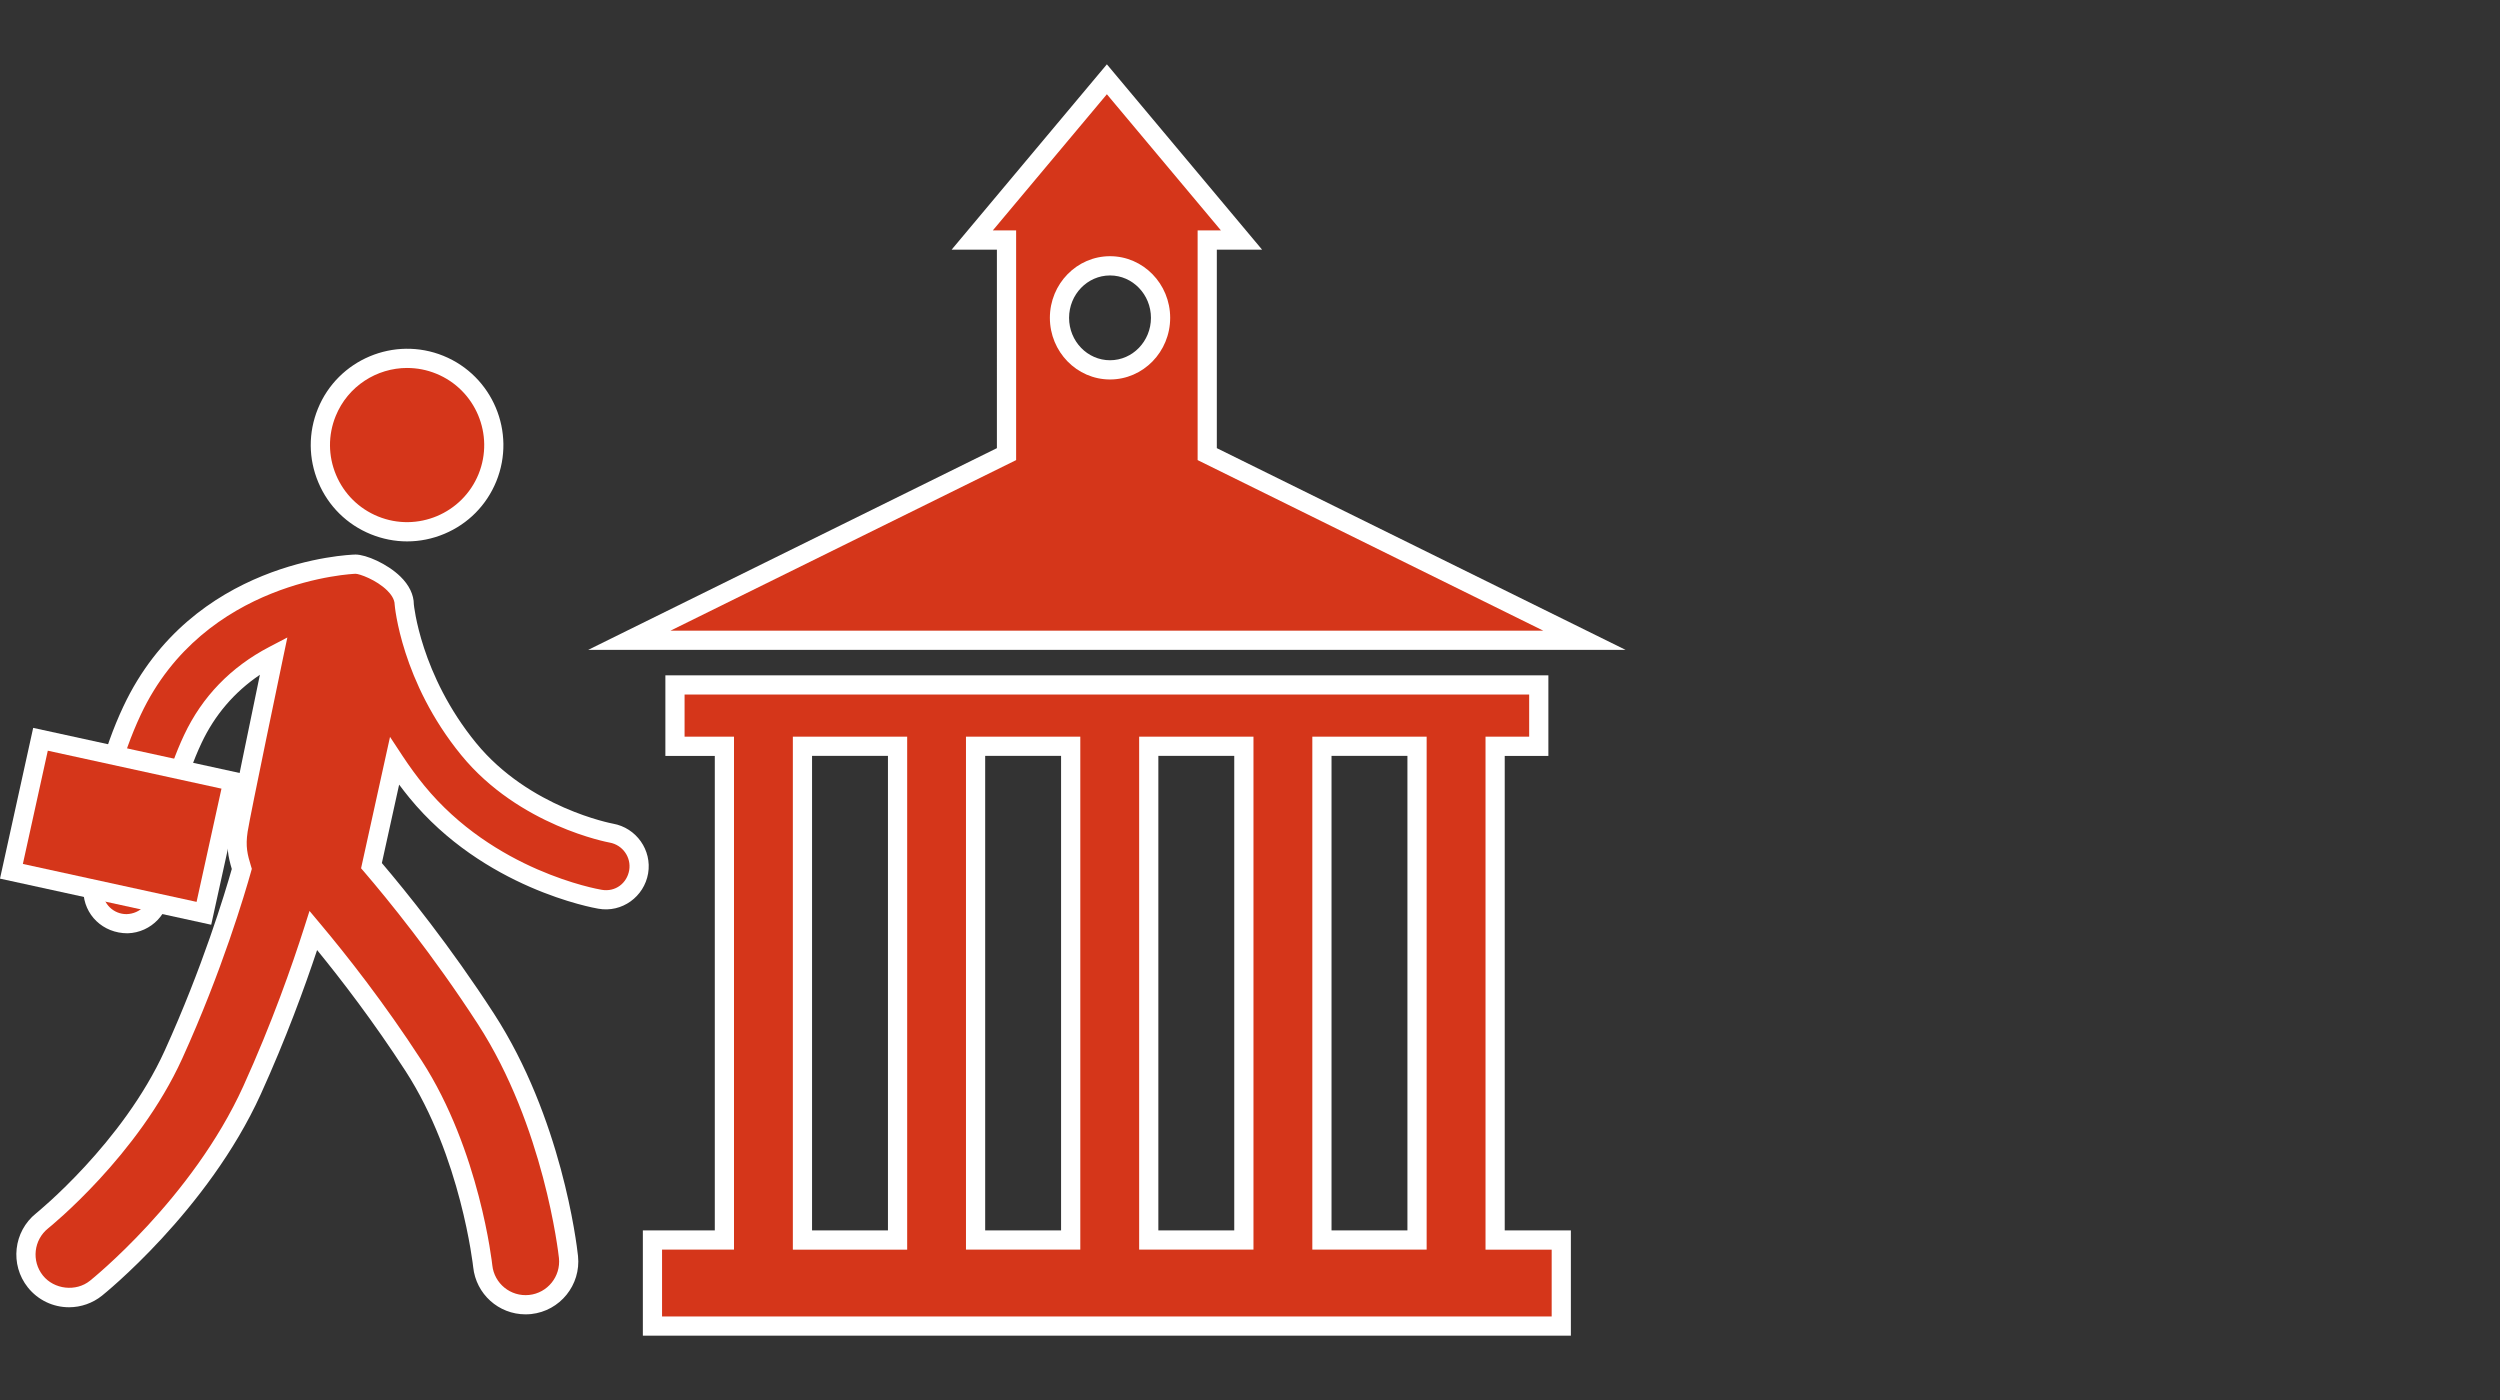 <svg xmlns="http://www.w3.org/2000/svg" id="Layer_1" version="1.1" viewBox="0 0 100 56"><rect x="0" y="0" width="100" height="56" fill="#333333" stroke="none"/><defs><style>.st0{fill:#fff}.st1{fill:#d5361a}</style></defs><path d="M14.976 21.013c-1.774-.723-2.626-2.746-1.904-4.52.723-1.774 2.746-2.626 4.52-1.904 1.774.723 2.626 2.746 1.904 4.52-.723 1.774-2.746 2.626-4.52 1.904" class="st1"/><path d="M16.285 21.656c-.492 0-.984-.096-1.454-.287-.953-.388-1.698-1.124-2.097-2.072-.4-.948-.406-1.995-.018-2.948.801-1.968 3.055-2.914 5.021-2.115 1.967.801 2.916 3.054 2.115 5.021-.389.953-1.124 1.698-2.073 2.097-.481.203-.988.304-1.495.304Zm.004-6.938c-1.218 0-2.373.726-2.86 1.921-.311.763-.306 1.601.014 2.36.32.759.916 1.348 1.679 1.659h0c1.574.642 3.377-.118 4.019-1.692.641-1.575-.118-3.378-1.693-4.019-.38-.155-.773-.228-1.159-.228Z" class="st0"/><path d="M1.685 48.832c.035-.028 3.531-2.854 5.256-6.654 1.603-3.531 2.524-6.681 2.732-7.422-.151-.497-.248-.877-.147-1.545.102-.668 1.426-6.997 1.426-6.997-1.196.625-2.442 1.653-3.239 3.347-1.36 2.894-1.311 5.982-1.31 6.01.019.741-.566 1.354-1.307 1.376-.012.001-.023.001-.034.001-.725 0-1.322-.579-1.341-1.308-.004-.15-.075-3.735 1.564-7.221 2.618-5.567 8.672-5.845 8.929-5.852.409-.011 1.956.674 1.958 1.611.001.029.279 2.975 2.577 5.784 2.209 2.702 5.637 3.351 5.706 3.363.728.129 1.218.818 1.094 1.548-.112.655-.679 1.117-1.321 1.117-.075 0-.151-.007-.227-.02-.181-.031-4.456-.796-7.329-4.308-.33-.405-.624-.812-.89-1.216l-.921 4.179c.947 1.105 2.76 3.323 4.576 6.127 2.712 4.187 3.281 9.314 3.304 9.53.1.948-.587 1.798-1.533 1.898-.062.007-.123.009-.184.009-.871 0-1.619-.658-1.713-1.544-.004-.045-.5-4.515-2.769-8.017-1.525-2.353-3.072-4.296-4.007-5.41-.481 1.508-1.293 3.835-2.452 6.388-2.064 4.543-6.072 7.785-6.242 7.92-.318.255-.698.378-1.076.378-.505 0-1.007-.221-1.348-.647-.595-.744-.474-1.831.27-2.426" class="st1"/><path d="M21.023 52.574c-1.08 0-1.981-.812-2.095-1.888-.005-.046-.487-4.417-2.709-7.848-1.275-1.968-2.564-3.648-3.535-4.836-.499 1.5-1.249 3.556-2.252 5.764-2.125 4.677-6.312 8.029-6.354 8.062-.37.297-.838.462-1.315.462-.644 0-1.245-.289-1.648-.792-.726-.91-.579-2.239.33-2.966l.24.3-.24-.3c.034-.028 3.462-2.804 5.146-6.513 1.511-3.327 2.403-6.279 2.681-7.26-.145-.491-.231-.917-.127-1.606.081-.527.885-4.402 1.251-6.162-1.024.693-1.808 1.61-2.337 2.734-1.315 2.798-1.274 5.808-1.273 5.839.024.947-.73 1.741-1.681 1.767h-.002c-.988 0-1.744-.738-1.768-1.682-.004-.155-.071-3.839 1.601-7.394 2.74-5.825 9.001-6.066 9.265-6.073.006-.001.012-.001.018-.001.426 0 1.272.37 1.794.877.353.343.54.729.541 1.118.001.001.262 2.817 2.49 5.542 2.124 2.598 5.442 3.222 5.476 3.228.933.166 1.564 1.059 1.405 1.99-.158.93-1.047 1.584-1.994 1.411-.183-.031-4.589-.813-7.559-4.442-.139-.171-.274-.344-.406-.521l-.691 3.137c.967 1.137 2.729 3.316 4.482 6.022 2.697 4.163 3.304 9.143 3.364 9.697.122 1.158-.719 2.199-1.875 2.322-.077.008-.151.011-.225.011Zm-8.643-16.137.448.535c1.012 1.206 2.533 3.13 4.035 5.448 2.329 3.596 2.824 8.144 2.829 8.189.077.728.729 1.268 1.475 1.189.734-.078 1.268-.74 1.191-1.476-.023-.212-.6-5.278-3.245-9.361-1.807-2.789-3.623-5.01-4.545-6.085l-.125-.145 1.158-5.256.5.76c.279.423.562.811.867 1.185 2.788 3.409 6.92 4.142 7.095 4.171.559.099 1.018-.269 1.105-.783.088-.516-.263-1.012-.782-1.105-.035-.006-3.618-.662-5.936-3.498-2.4-2.935-2.663-5.99-2.663-6.018-.001-.226-.161-.431-.295-.564-.438-.434-1.12-.672-1.268-.672h-.001c-.059.002-6.05.23-8.59 5.632-1.595 3.393-1.531 6.901-1.528 7.049.013.523.433.933.956.933.552-.015.971-.455.957-.982-.001-.032-.062-3.186 1.346-6.183.722-1.534 1.869-2.72 3.409-3.524l.721-.377-.167.795c-.013.064-1.323 6.327-1.422 6.977-.09.592-.007.908.135 1.374l.033.108-.03.108c-.243.868-1.158 3.97-2.752 7.478-1.766 3.889-5.297 6.74-5.366 6.795-.578.462-.671 1.308-.209 1.886.448.56 1.325.659 1.883.209.043-.034 4.084-3.27 6.133-7.78 1.145-2.522 1.957-4.843 2.436-6.346l.212-.665Z" class="st0"/><path d="M8.156 36.533.458 34.852l1.162-5.28 7.698 1.682-1.162 5.28z" class="st1"/><path d="M8.449 36.99 0 35.145l1.327-6.03 8.448 1.846-1.327 6.03ZM.916 34.558l6.947 1.517.996-4.529-6.947-1.518-.997 4.529Z" class="st0"/><path d="M59.805 29.852h1.746v-2.455H26.999v2.455h1.977v19.749h-2.878v3.442h36.352v-3.442h-2.646V29.852ZM49.756 49.601h-3.805V29.851h3.805v19.749Zm-6.927 0h-3.805V29.851h3.805v19.749ZM32.099 29.852h3.805v19.749h-3.805V29.852Zm24.584 19.749H52.878V29.851h3.805v19.749Z" class="st1"/><path d="M62.835 53.427H25.714v-4.211h2.878V30.237h-1.977V27.012H61.935v3.225h-1.746v18.98h2.646v4.211Zm-36.352-.769H62.067v-2.672h-2.646V29.467h1.746v-1.687H27.383v1.687h1.977v20.518h-2.878v2.672Zm9.804-2.672h-4.573V29.468h4.573v20.519Zm-3.805-.769h3.036V30.236h-3.036V49.217Zm24.584.768h-4.573V29.467h4.573v20.519Zm-3.805-.769h3.036V30.236h-3.036v18.98Zm-3.122.769h-4.573V29.467h4.573v20.519Zm-3.805-.769h3.036V30.236h-3.036v18.98Zm-3.122.769h-4.573V29.467h4.573v20.519Zm-3.805-.769h3.036V30.236h-3.036v18.98Z" class="st0"/><path d="M25.173 25.611h38.204l-15.088-7.446V9.602h1.371l-5.386-6.43-5.386 6.43h1.372v8.563l-15.088 7.446Zm19.229-14.977c1.116 0 2.021.931 2.021 2.081s-.905 2.081-2.021 2.081-2.022-.931-2.022-2.081.906-2.081 2.022-2.081" class="st1"/><path d="M65.024 25.995h-41.498l16.35-8.069V9.986h-1.811l6.21-7.413 6.208 7.413h-1.81v7.94l16.351 8.069Zm-38.204-.769h34.91l-13.825-6.822V9.217h.933l-4.563-5.447-4.563 5.447h.933v9.187l-13.825 6.822Zm17.581-10.047c-1.327 0-2.406-1.107-2.406-2.466s1.079-2.465 2.406-2.465 2.406 1.106 2.406 2.465-1.079 2.466-2.406 2.466Zm0-4.161c-.903 0-1.638.76-1.638 1.696s.735 1.696 1.638 1.696 1.637-.761 1.637-1.696-.735-1.696-1.637-1.696Z" class="st0"/></svg>